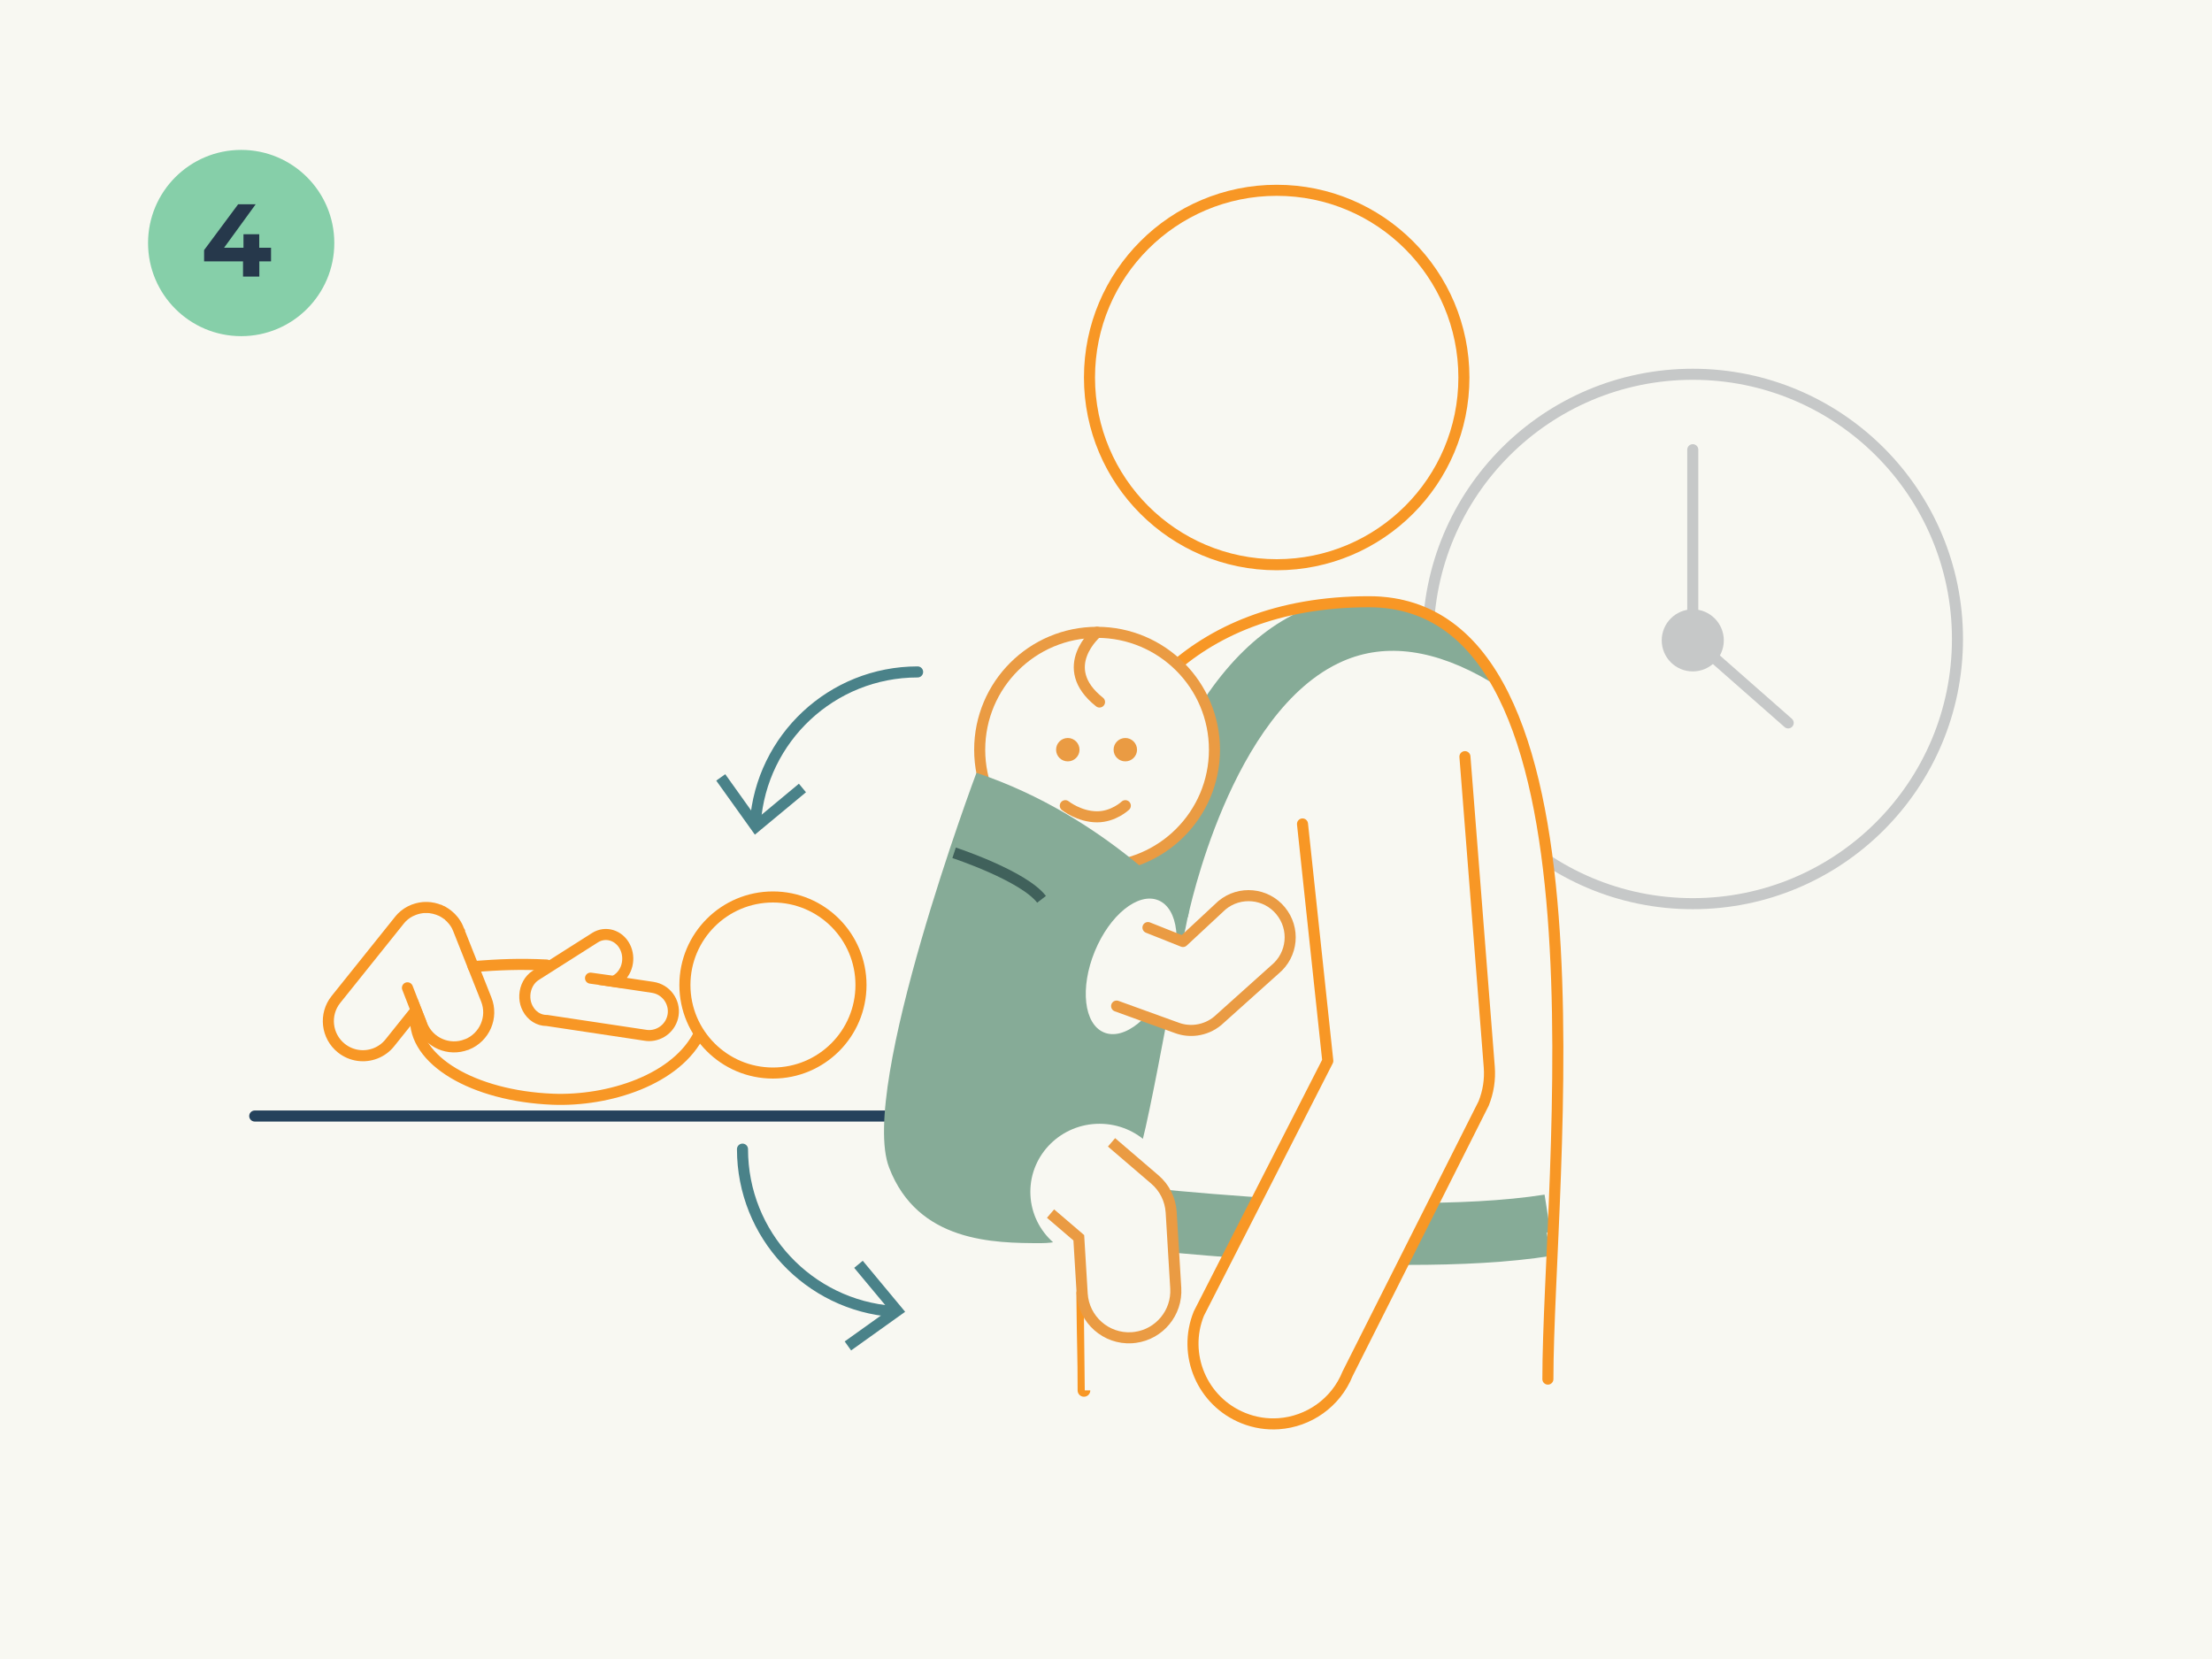<?xml version="1.0" encoding="UTF-8"?>
<svg xmlns="http://www.w3.org/2000/svg" viewBox="0 0 300 225">
  <defs>
    <style>
      .cls-1 {
        stroke: #4a8289;
      }

      .cls-1, .cls-2, .cls-3, .cls-4, .cls-5, .cls-6, .cls-7, .cls-8, .cls-9, .cls-10 {
        stroke-width: 1.5px;
      }

      .cls-1, .cls-2, .cls-3, .cls-6, .cls-7, .cls-11, .cls-9, .cls-10 {
        fill: none;
      }

      .cls-1, .cls-2, .cls-4, .cls-5, .cls-6, .cls-7, .cls-11, .cls-9, .cls-10 {
        stroke-linejoin: round;
      }

      .cls-1, .cls-2, .cls-4, .cls-5, .cls-11, .cls-9, .cls-10 {
        stroke-linecap: round;
      }

      .cls-2 {
        stroke: #c6c8c8;
      }

      .cls-3, .cls-4, .cls-11, .cls-10 {
        stroke: #f89725;
      }

      .cls-3, .cls-8 {
        stroke-miterlimit: 10;
      }

      .cls-4, .cls-5, .cls-12, .cls-8 {
        fill: #f8f8f2;
      }

      .cls-5, .cls-8 {
        stroke: #ea9b43;
      }

      .cls-13 {
        fill: #ea9b43;
      }

      .cls-14 {
        fill: #86cfa9;
      }

      .cls-15 {
        fill: #c6c8c8;
      }

      .cls-16 {
        fill: #86ab97;
      }

      .cls-17 {
        fill: #26384b;
      }

      .cls-18 {
        fill: #4a8289;
      }

      .cls-6 {
        stroke: #40615b;
      }

      .cls-7 {
        stroke: #86ab97;
      }

      .cls-11 {
        stroke-width: 1.72px;
      }

      .cls-9 {
        stroke: #25425c;
      }
    </style>
  </defs>
  <g id="Achtergrond">
    <rect class="cls-12" width="300" height="225"/>
  </g>
  <g id="_4van_Veiligdragen_4_Plat_leggen" data-name="4van_Veiligdragen_4_Plat leggen">
    <path class="cls-11" d="m147.01,188.57c0-5.21-.09-5.19-.17-13.17"/>
    <g>
      <g>
        <circle class="cls-2" cx="229.58" cy="86.66" r="35.9"/>
        <circle class="cls-15" cx="229.58" cy="86.85" r="4.21"/>
        <line class="cls-2" x1="229.58" y1="86.66" x2="229.58" y2="60.99"/>
        <line class="cls-2" x1="229.58" y1="86.66" x2="242.52" y2="98.04"/>
      </g>
      <path class="cls-12" d="m209.8,188.57c0-26.93,9.98-107.47-24.27-107.47-24.91,0-35.38,16.09-38.01,29.14-.48,2.39-.87,5.24-1.18,8.43l.78,69.9"/>
      <line class="cls-9" x1="34.55" y1="151.36" x2="135.13" y2="151.36"/>
      <path class="cls-10" d="m94.18,136.82c.82.98,1.3,2.02.73,3.23-3.04,6.41-12.42,9.34-19.98,9.03-10.73-.44-18.96-5.3-18.56-11.18"/>
      <path class="cls-10" d="m64.17,131.09c3.58-.27,6.28-.39,9.96-.21"/>
      <g>
        <path class="cls-3" d="m62.18,126.02s-.01-.02-.02-.03c-.04-.1-.09-.2-.14-.3-.02-.04-.04-.08-.06-.13-.05-.1-.11-.19-.17-.29-.02-.04-.04-.08-.07-.11-.06-.09-.12-.17-.19-.26-.03-.04-.06-.08-.09-.11-.06-.08-.14-.15-.21-.23-.04-.04-.07-.08-.1-.11-.07-.07-.15-.14-.23-.21-.04-.03-.07-.07-.11-.1-.02-.01-.03-.03-.05-.05-.07-.06-.15-.11-.23-.16-.03-.02-.05-.04-.08-.06-.11-.08-.23-.14-.34-.21-.01,0-.02-.01-.03-.02-.13-.07-.26-.13-.39-.19,0,0,0,0-.01,0-.13-.06-.27-.11-.41-.15,0,0-.01,0-.02,0-.13-.04-.26-.08-.39-.11-.02,0-.04-.01-.06-.01-.12-.02-.23-.04-.35-.06-.04,0-.08-.01-.12-.02-.1-.01-.19-.02-.29-.02-.06,0-.12,0-.19,0-.08,0-.16,0-.24,0-.08,0-.15,0-.23.01-.07,0-.14.02-.21.03-.08.01-.16.02-.24.04-.07.01-.15.03-.22.05-.07.02-.15.04-.22.06-.09.03-.18.06-.27.09-.04.02-.09.03-.13.04-.01,0-.02.01-.03.02-.1.04-.2.09-.29.13-.04.02-.09.04-.13.06-.09.05-.17.1-.26.15-.05.03-.1.06-.15.09-.07.04-.13.09-.19.14-.06.05-.13.09-.19.14-.04.04-.09.08-.13.12-.07.07-.15.13-.22.2-.03.03-.07.07-.1.11-.07.08-.15.16-.21.24,0,0-.02.02-.02.03l-8.59,10.72c-1.62,2.02-1.29,4.98.73,6.6,1.36,1.09,3.13,1.3,4.64.71.74-.29,1.42-.77,1.95-1.44l3.54-4.42.8,2.02c.95,2.4,3.66,3.58,6.07,2.64h.03c2.41-.97,3.59-3.7,2.63-6.1l-3.78-9.53Z"/>
        <line class="cls-10" x1="57.13" y1="138.79" x2="55.26" y2="133.97"/>
      </g>
      <g>
        <path class="cls-3" d="m88.54,133.91l-5.28-.79.39-.25c1.42-.9,1.91-2.91,1.1-4.48-.81-1.57-2.63-2.12-4.05-1.22l-8.03,5.1c-.9.57-1.43,1.6-1.49,2.67,0,.04,0,.08,0,.12,0,.07,0,.14,0,.2,0,.03,0,.07,0,.1.03.48.15.95.38,1.39.55,1.06,1.54,1.65,2.57,1.65.02,0,.04,0,.05,0l13.37,2.01c.16.02.32.04.48.04,1.6,0,3.01-1.17,3.26-2.8.27-1.79-.97-3.47-2.76-3.74Z"/>
        <line class="cls-10" x1="84.55" y1="133.28" x2="80.09" y2="132.66"/>
      </g>
      <circle class="cls-4" cx="104.83" cy="133.59" r="11.94"/>
      <g>
        <path class="cls-1" d="m124.45,91.13c-11.64,0-21.18,9.01-22.01,20.44"/>
        <polygon class="cls-18" points="97.14 105.87 98.36 105 102.66 111.02 108.35 106.29 109.31 107.45 102.38 113.2 97.14 105.87"/>
      </g>
      <g>
        <path class="cls-1" d="m121.14,177.86c-11.43-.83-20.44-10.37-20.44-22.01"/>
        <polygon class="cls-18" points="117.01 170.99 115.85 171.95 120.58 177.63 114.56 181.93 115.43 183.15 122.76 177.91 117.01 170.99"/>
      </g>
      <g>
        <path class="cls-16" d="m156.05,123.4l5.05,1c.06-.28,5.76-28.05,21.03-34.73,5.85-2.56,12.58-1.61,20,2.8-1.12-1.99-2.39-3.76-3.82-5.26-1.49-1.56-3.14-2.79-4.94-3.7-.07-.01-.13-.02-.2-.03-1.02-.83-2.09-1.55-3.22-2.13-4.68-.87-9.13-.4-13.31,1.44-7.54,3.3-13.88,10.83-18.85,22.38-3.61,8.38-5.09,15.75-5.15,16.06l3.74.74c-.2.84-.3,1.34-.31,1.42Z"/>
        <path class="cls-16" d="m209.78,167.17c.16-.02.34-.05.5-.07l-.4-2.54-.4-2.54c-21.69,3.43-63.99-2.02-64.42-2.07l-.67,5.1c.07,0,.21.03.42.05l-.42,3.19c1.33.17,25.3,3.26,46.64,3.26,7,0,13.71-.33,19.25-1.21l-.4-2.54-.1-.63Z"/>
      </g>
      <circle class="cls-10" cx="173.15" cy="51.2" r="25.39"/>
      <path class="cls-4" d="m198.68,102.62l3.3,42.1c.13,1.68-.13,3.36-.76,4.93l-18.45,36.65c-1.61,3.99-5.32,6.51-9.35,6.79-1.59.11-3.23-.13-4.81-.77-5.57-2.25-8.27-8.59-6.02-14.16l17.49-34.28-3.43-32.13"/>
      <path class="cls-7" d="m157.15,140.01c-4.49,5.26-10.41,7.58-13.22,5.18-2.81-2.4-1.44-8.61,3.06-13.86,4.49-5.26,10.41-7.58,13.22-5.18"/>
      <path class="cls-10" d="m209.93,187.04c0-26.93,9.98-105.43-24.27-105.43-24.91,0-35.38,16.09-38.01,29.14-.48,2.39-.87,5.24-1.18,8.43"/>
      <g>
        <path class="cls-5" d="m164.71,101.68c0,8.79-7.13,15.92-15.92,15.92s-15.92-7.13-15.92-15.92,7.13-15.92,15.92-15.92,15.92,7.13,15.92,15.92Z"/>
        <path class="cls-5" d="m148.79,85.75s-5.64,4.73.33,9.46"/>
        <g>
          <g>
            <path class="cls-13" d="m144.82,102.51c-.46,0-.83-.38-.83-.83s.38-.84.83-.84.84.38.84.84-.38.83-.84.83Z"/>
            <path class="cls-13" d="m144.82,101.59s.09.04.09.09-.04.08-.09.08-.09-.04-.09-.08.04-.09.09-.09m0-1.5c-.88,0-1.59.71-1.59,1.59s.71,1.58,1.59,1.58,1.59-.71,1.59-1.58-.71-1.59-1.59-1.59h0Z"/>
          </g>
          <g>
            <path class="cls-13" d="m152.62,102.51c-.46,0-.84-.38-.84-.83s.38-.84.84-.84.84.38.84.84-.38.83-.84.83Z"/>
            <path class="cls-13" d="m152.62,101.59s.09.04.09.09-.04.08-.09.08-.09-.04-.09-.08.04-.09.09-.09m0-1.5c-.88,0-1.59.71-1.59,1.59s.71,1.58,1.59,1.58,1.59-.71,1.59-1.58-.71-1.59-1.59-1.59h0Z"/>
          </g>
        </g>
        <path class="cls-5" d="m144.48,109.27s1.89,1.51,4.31,1.51c2.25,0,3.83-1.51,3.83-1.51"/>
      </g>
      <path class="cls-16" d="m160.73,126.14l.48-2.38s-11.06-13.04-28.78-18.95c0,0-16,42.66-11.85,53.53,3.89,10.17,14.24,10.26,20.63,10.26,6.95,0,11.69-6.1,13.7-13.77,1.09-4.17,3.43-16.9,3.43-16.9-.02.02-.03.04-.05.07,1.03-5.05,1.91-9.35,2.43-11.86,0,0,0,0,0,0Z"/>
      <ellipse class="cls-12" cx="153.42" cy="131.07" rx="9.69" ry="5.34" transform="translate(-26.1 223.21) rotate(-67.68)"/>
      <path class="cls-5" d="m155.69,125.8l4.75,1.89,5.29-4.92c2.4-1.99,5.97-1.66,7.95.75,1.99,2.4,1.66,5.96-.75,7.95l-7.78,6.98c-.83.69-1.82,1.11-2.85,1.25-.89.12-1.81.03-2.68-.29l-8.18-2.96"/>
      <ellipse class="cls-12" cx="149.12" cy="161.64" rx="9.38" ry="9.23"/>
      <path class="cls-8" d="m150.75,154.93l5.88,5.04c1.31,1.12,2.1,2.72,2.21,4.44l.62,10.29c.2,3.34-2.22,6.24-5.48,6.68-.16.02-.32.04-.48.05-3.5.21-6.51-2.46-6.73-5.96l-.46-7.6-3.83-3.28"/>
      <path class="cls-6" d="m129.4,115.66s9.38,3.09,11.86,6.31"/>
    </g>
  </g>
  <g id="Nummertjes">
    <g>
      <circle class="cls-14" cx="32.71" cy="32.96" r="12.63"/>
      <path class="cls-17" d="m36.77,35.45h-1.6v2.06h-2.21v-2.06h-5.28v-1.53l4.62-6.22h2.38l-4.29,5.9h2.63v-1.83h2.14v1.83h1.6v1.85Z"/>
    </g>
  </g>
</svg>